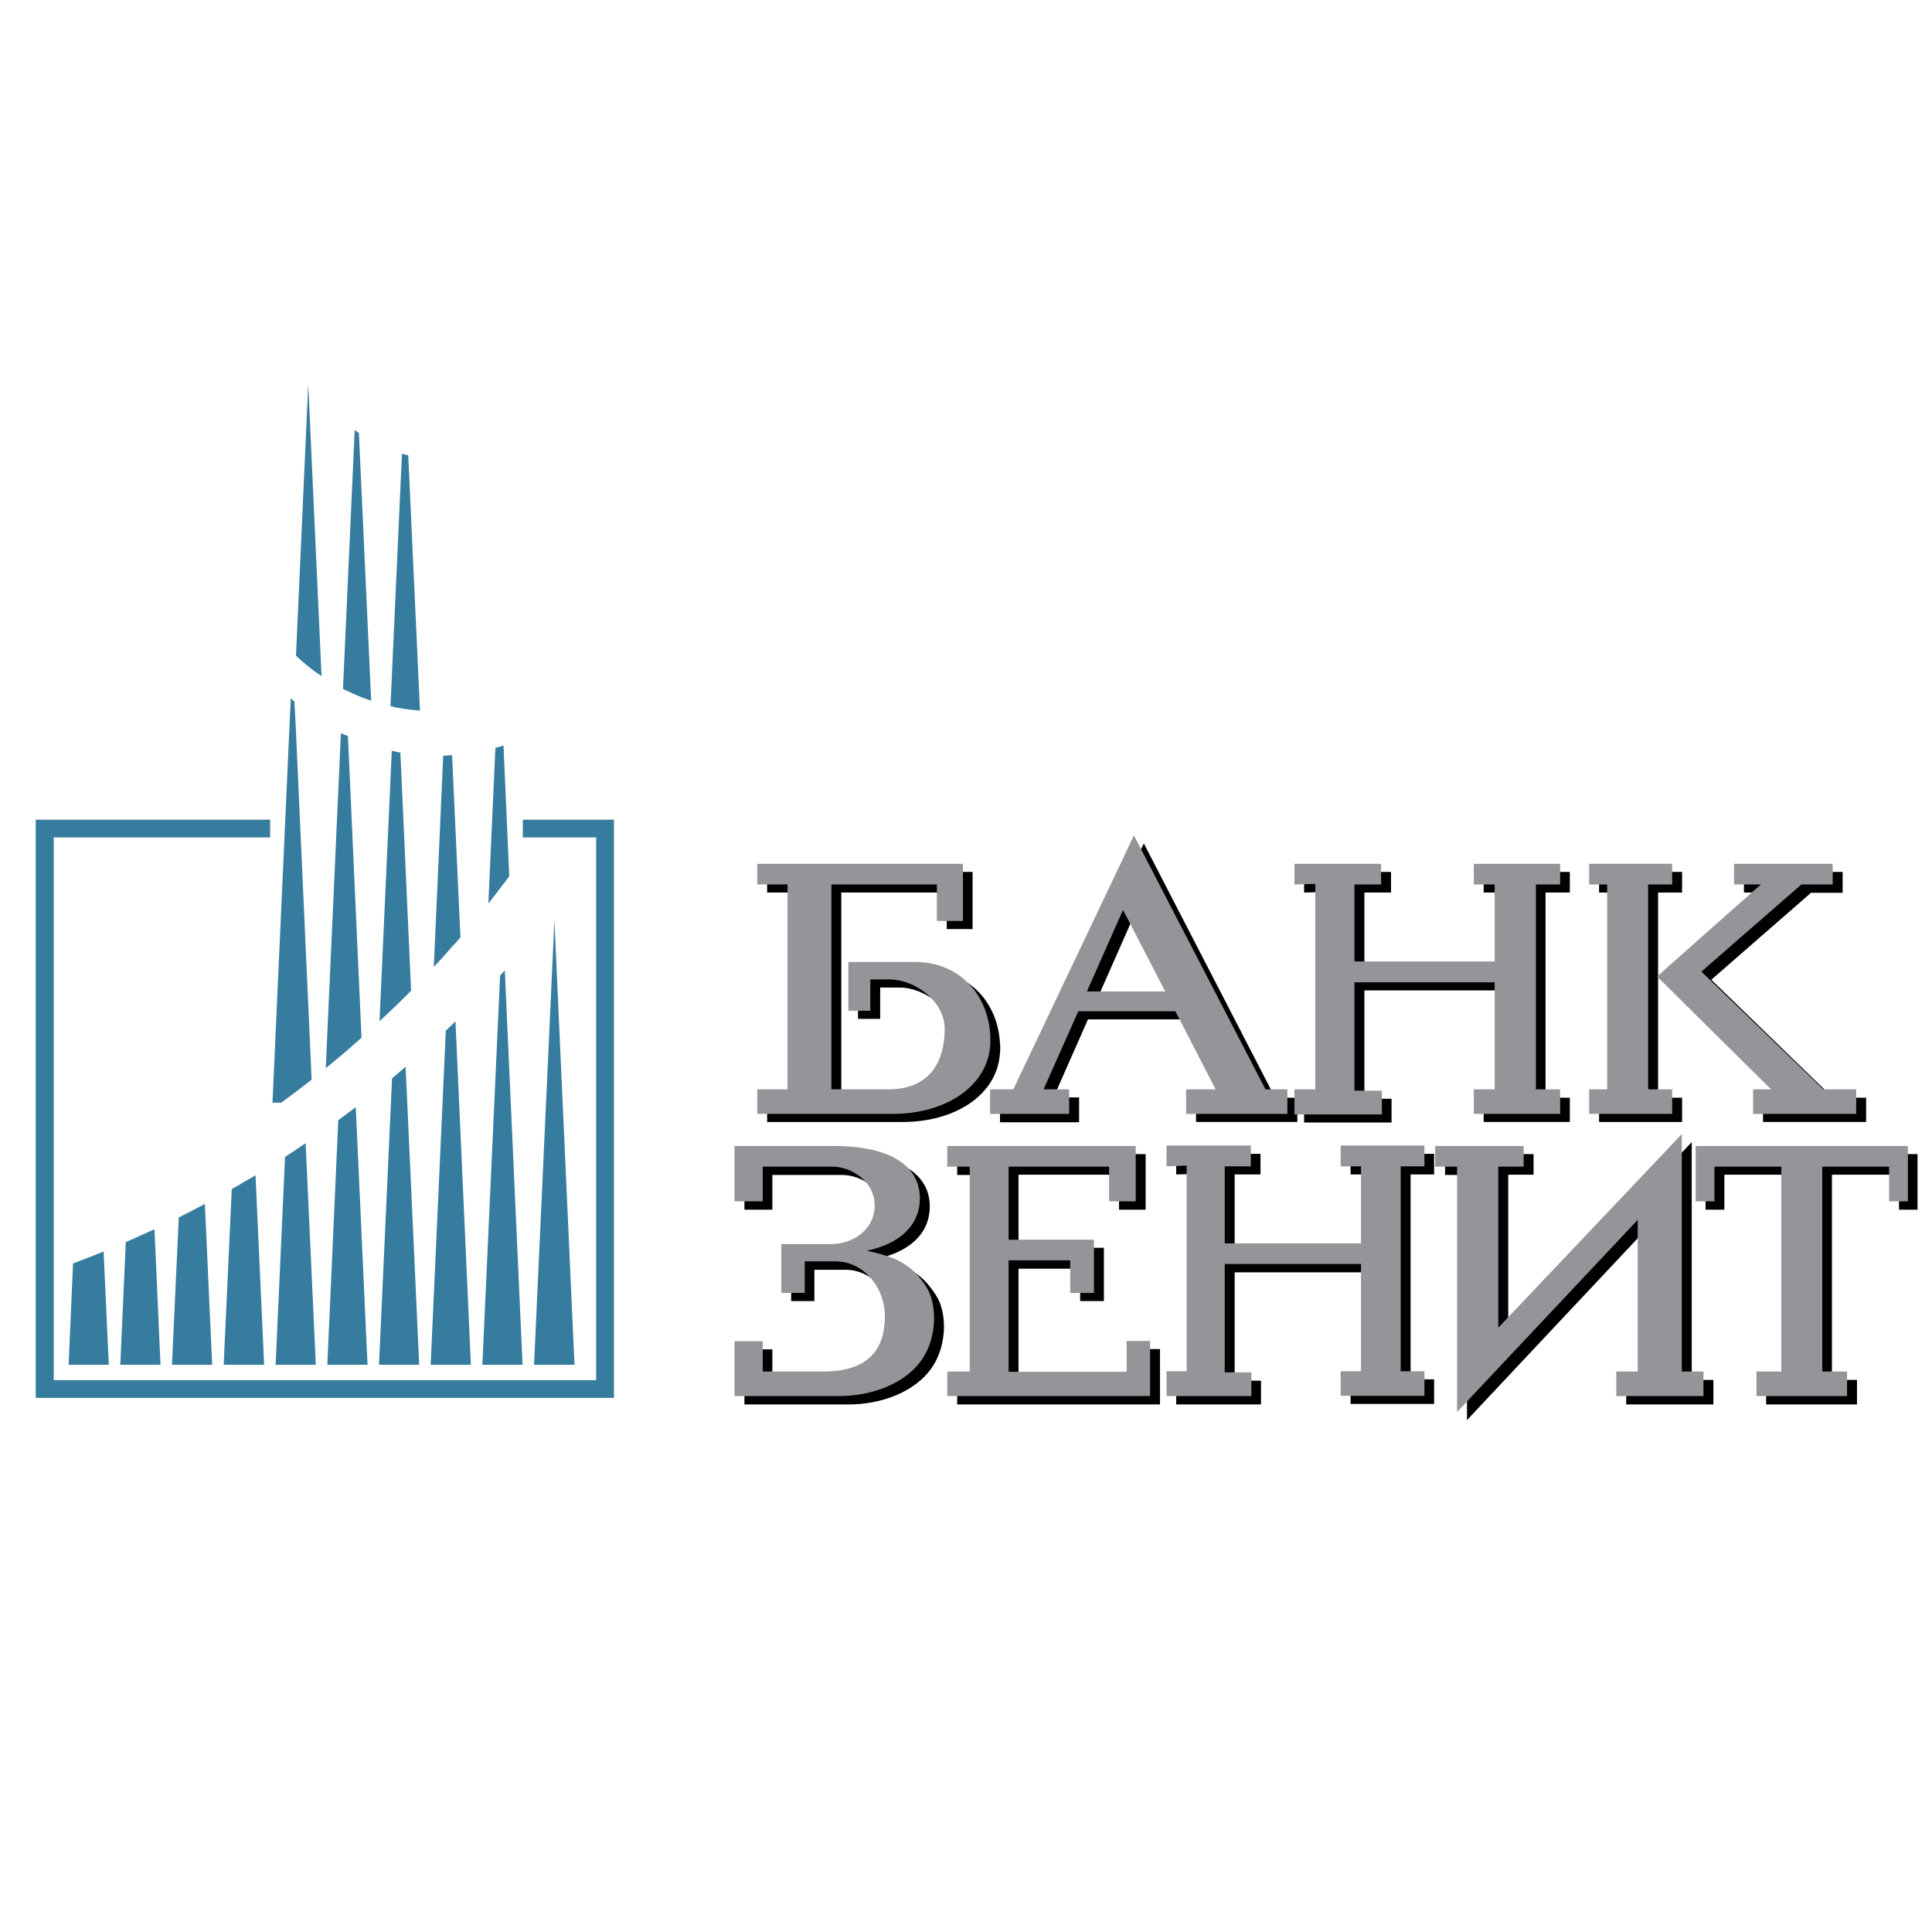 <?xml version="1.0" encoding="utf-8"?>
<!-- Generator: Adobe Illustrator 13.0.0, SVG Export Plug-In . SVG Version: 6.00 Build 14948)  -->
<!DOCTYPE svg PUBLIC "-//W3C//DTD SVG 1.0//EN" "http://www.w3.org/TR/2001/REC-SVG-20010904/DTD/svg10.dtd">
<svg version="1.0" id="Layer_1" xmlns="http://www.w3.org/2000/svg" xmlns:xlink="http://www.w3.org/1999/xlink" x="0px" y="0px"
	 width="192.756px" height="192.756px" viewBox="0 0 192.756 192.756" enable-background="new 0 0 192.756 192.756"
	 xml:space="preserve">
<g>
	<polygon fill-rule="evenodd" clip-rule="evenodd" fill="#FFFFFF" points="0,0 192.756,0 192.756,192.756 0,192.756 0,0 	"/>
	<polygon fill-rule="evenodd" clip-rule="evenodd" points="138.835,109.622 136.127,109.622 136.127,98.814 150.112,98.814 
		150.112,109.52 148.027,109.52 148.027,111.939 156.623,111.939 156.623,109.52 154.199,109.52 154.199,89.049 156.623,89.049 
		156.623,86.991 148.027,86.991 148.027,89.049 150.112,89.049 150.112,96.731 136.127,96.731 136.127,89.049 138.783,89.049 
		138.783,86.991 130.11,86.991 130.11,89.049 132.195,88.997 132.195,109.52 130.11,109.52 130.11,111.992 138.835,111.992 
		138.835,109.622 138.835,109.622 	"/>
	<polygon fill-rule="evenodd" clip-rule="evenodd" points="167.067,97.564 166.312,98.241 167.067,98.997 170.556,102.435 
		177.666,109.491 175.896,109.491 175.896,111.939 186.183,111.939 186.183,109.52 182.875,109.52 170.738,97.746 180.687,89.073 
		183.839,89.073 183.839,86.991 173.993,86.991 173.993,89.049 176.676,89.049 170.556,94.49 167.067,97.564 167.067,97.564 	"/>
	<polygon fill-rule="evenodd" clip-rule="evenodd" points="167.822,111.939 167.822,109.52 167.067,109.52 165.426,109.52 
		165.426,89.049 167.067,89.049 167.822,89.049 167.822,86.991 167.067,86.991 159.54,86.991 159.54,89.049 161.337,89.049 
		161.337,109.52 159.54,109.52 159.54,111.939 167.067,111.939 167.822,111.939 167.822,111.939 	"/>
	<path fill-rule="evenodd" clip-rule="evenodd" d="M99.77,111.967h7.892v-2.476h-2.552l3.437-7.786h4.766h4.923l4.037,7.814h-2.943
		v2.42h10.105v-2.42h-2.214l-13.101-25.369l-0.808,1.667l-11.25,23.701H99.77V111.967L99.77,111.967L99.77,111.967z M113.026,91.601
		l0.285,0.572l3.906,7.579h-3.906h-3.88L113.026,91.601L113.026,91.601L113.026,91.601z"/>
	<polygon fill-rule="evenodd" clip-rule="evenodd" points="180.738,115.145 170.556,115.145 170.165,115.145 170.165,120.691 
		170.556,120.691 172.041,120.691 172.041,117.201 178.708,117.201 178.708,137.672 176.207,137.672 176.207,140.121 
		180.738,140.121 185.271,140.121 185.271,137.672 182.771,137.672 182.771,117.201 189.463,117.201 189.463,120.691 
		191.312,120.691 191.312,115.145 180.738,115.145 180.738,115.145 	"/>
	<polygon fill-rule="evenodd" clip-rule="evenodd" points="134.746,117.175 136.752,117.175 136.752,124.858 123.183,124.858 
		123.183,117.175 125.761,117.175 125.761,115.117 117.35,115.117 117.35,117.175 119.38,117.122 119.38,137.62 117.35,137.62 
		117.35,140.121 125.812,140.121 125.812,137.75 123.183,137.75 123.183,126.941 136.752,126.941 136.752,137.62 134.746,137.62 
		134.746,140.067 143.081,140.067 143.081,137.62 140.736,137.62 140.736,117.175 143.081,117.175 143.081,115.117 134.746,115.117 
		134.746,117.175 134.746,117.175 	"/>
	<path fill-rule="evenodd" clip-rule="evenodd" d="M99.77,105.039c0-0.131,0.025-0.262,0.025-0.391c0-0.183,0-0.339-0.025-0.521
		c-0.209-4.191-3.177-7.318-7.474-7.318l0,0h-6.694v4.845h2.213v-3.125h1.954l0,0c2.449,0,5.496,2.162,5.469,5.052
		c-0.025,2.892-1.275,5.939-5.651,5.939l0,0h-5.651v-20.47h10.521v3.645h2.578v-5.703H76.538v2.058h2.996v20.47h-2.996v2.42h13.543
		l0,0C95.238,111.939,99.509,109.284,99.77,105.039L99.77,105.039L99.77,105.039L99.77,105.039z"/>
	<polygon fill-rule="evenodd" clip-rule="evenodd" points="168.785,137.672 168.785,113.946 167.067,115.769 150.477,133.27 
		150.477,117.201 153.003,117.201 153.003,115.145 144.174,115.145 144.174,117.227 146.361,117.227 146.361,141.683 
		164.358,122.515 164.358,137.672 162.249,137.672 162.249,140.121 167.067,140.121 170.556,140.121 170.946,140.121 
		170.946,137.672 170.556,137.672 168.785,137.672 168.785,137.672 	"/>
	<path fill-rule="evenodd" clip-rule="evenodd" d="M87.451,125.588c3.101-0.626,5.339-2.397,5.313-5.286
		c-0.026-2.865-2.526-5.157-8.594-5.157l0,0h-9.898v5.547h2.788v-3.465h6.953l0,0c1.98,0,4.272,1.512,4.246,3.882
		c-0.027,2.369-2.11,3.854-4.403,3.854l0,0h-4.922v4.845h2.318v-3.125h3.074l0,0c2.814,0,5,2.629,4.923,5.599
		c-0.052,2.995-1.486,5.392-6.148,5.392l0,0H77.06v-3.048h-2.788v5.497H84.69l0,0c3.1,0,6.616-1.174,8.334-3.752
		c1.458-2.161,1.485-5.417,0.364-7.135C91.906,126.916,90.472,126.264,87.451,125.588L87.451,125.588L87.451,125.588L87.451,125.588
		z"/>
	<polygon fill-rule="evenodd" clip-rule="evenodd" points="113.363,137.672 113.312,137.672 101.617,137.672 101.617,126.578 
		107.766,126.578 107.766,129.807 110.135,129.807 110.135,124.492 101.617,124.492 101.617,117.201 111.646,117.201 
		111.646,120.691 113.312,120.691 114.302,120.691 114.302,115.145 113.312,115.145 99.77,115.145 95.499,115.145 95.499,117.227 
		97.737,117.227 97.737,137.672 95.499,137.672 95.499,140.121 99.77,140.121 113.312,140.121 115.734,140.121 115.734,134.599 
		113.363,134.599 113.363,137.672 113.363,137.672 	"/>
	<path fill-rule="evenodd" clip-rule="evenodd" fill="#367C9E" d="M41.015,98.841l-1.068-23.752l0,0
		c-0.051-0.025-0.078-0.025-0.13-0.025c-0.234-0.052-0.494-0.104-0.729-0.156l0,0l-1.224,26.982l0,0
		c0.651-0.6,1.302-1.227,1.953-1.85C40.207,99.647,40.625,99.231,41.015,98.841L41.015,98.841L41.015,98.841L41.015,98.841z"/>
	<path fill-rule="evenodd" clip-rule="evenodd" fill="#367C9E" d="M34.662,111.081c-0.313,0.234-0.6,0.443-0.912,0.677l0,0
		l-1.093,24.403h2.005h2.005l-1.173-25.705l0,0C35.208,110.665,34.947,110.873,34.662,111.081L34.662,111.081L34.662,111.081
		L34.662,111.081z"/>
	<path fill-rule="evenodd" clip-rule="evenodd" fill="#367C9E" d="M41.901,70.896l-1.171-25.471l0,0
		c-0.208-0.053-0.417-0.104-0.626-0.157l0,0l-0.286,6.252l-0.86,18.933l0,0c0.287,0.079,0.573,0.131,0.86,0.183
		C40.495,70.765,41.198,70.843,41.901,70.896L41.901,70.896L41.901,70.896L41.901,70.896z"/>
	<path fill-rule="evenodd" clip-rule="evenodd" fill="#367C9E" d="M36.068,103.528l-1.354-30.08l0,0c-0.028,0-0.052,0-0.052-0.027
		c-0.236-0.077-0.443-0.181-0.651-0.285l0,0l-1.51,33.439l0,0c0.728-0.6,1.458-1.198,2.162-1.798
		C35.13,104.362,35.598,103.946,36.068,103.528L36.068,103.528L36.068,103.528L36.068,103.528z"/>
	<path fill-rule="evenodd" clip-rule="evenodd" fill="#367C9E" d="M41.823,136.161l-1.354-29.742l0,0
		c-0.209,0.184-0.442,0.392-0.651,0.572c-0.234,0.209-0.47,0.391-0.704,0.6l0,0l-1.301,28.57h2.005H41.823L41.823,136.161
		L41.823,136.161z"/>
	<path fill-rule="evenodd" clip-rule="evenodd" fill="#367C9E" d="M46.979,136.161l-1.535-34.248l0,0
		c-0.157,0.131-0.314,0.287-0.471,0.443c-0.156,0.156-0.338,0.312-0.494,0.469l0,0l-1.512,33.336h2.005H46.979L46.979,136.161
		L46.979,136.161z"/>
	<path fill-rule="evenodd" clip-rule="evenodd" fill="#367C9E" d="M50.808,87.407l-0.574-13.021l0,0c-0.025,0-0.077,0-0.104,0.026
		c-0.235,0.079-0.468,0.131-0.704,0.208l0,0l-0.703,15.522l0,0c0.468-0.599,0.938-1.197,1.406-1.824
		C50.367,88.032,50.6,87.719,50.808,87.407L50.808,87.407L50.808,87.407L50.808,87.407z"/>
	<path fill-rule="evenodd" clip-rule="evenodd" fill="#367C9E" d="M52.136,136.161l-1.77-39.326l0,0
		c-0.081,0.078-0.158,0.156-0.236,0.235c-0.079,0.076-0.157,0.18-0.235,0.26l0,0l-1.77,38.831h2.005H52.136L52.136,136.161
		L52.136,136.161z"/>
	<path fill-rule="evenodd" clip-rule="evenodd" fill="#367C9E" d="M45.938,93.527L45.104,75.35l0,0c-0.026,0-0.079,0-0.131,0
		c-0.233,0.025-0.494,0.025-0.755,0.051l0,0l-0.937,21.07l0,0c0.573-0.599,1.145-1.226,1.692-1.877
		C45.287,94.258,45.625,93.892,45.938,93.527L45.938,93.527L45.938,93.527L45.938,93.527z"/>
	<path fill-rule="evenodd" clip-rule="evenodd" fill="#367C9E" d="M37.031,69.905l-1.224-26.694l0,0
		c-0.13-0.104-0.287-0.208-0.418-0.312l0,0l-0.728,16.068l-0.443,9.767l0,0c0.13,0.078,0.287,0.13,0.443,0.208
		C35.417,69.307,36.197,69.646,37.031,69.905L37.031,69.905L37.031,69.905L37.031,69.905z"/>
	<path fill-rule="evenodd" clip-rule="evenodd" fill="#367C9E" d="M12.55,123.921l-0.548,12.24h2.005h2.006l-0.6-13.518l0,0
		c-0.468,0.209-0.937,0.418-1.407,0.626C13.54,123.504,13.044,123.713,12.55,123.921L12.55,123.921L12.55,123.921L12.55,123.921z"/>
	<path fill-rule="evenodd" clip-rule="evenodd" fill="#367C9E" d="M7.288,126.056l-0.442,10.105h2.005h2.005l-0.52-11.303l0,0
		c-0.495,0.208-0.99,0.416-1.485,0.598C8.331,125.666,7.811,125.847,7.288,126.056L7.288,126.056L7.288,126.056L7.288,126.056z"/>
	<path fill-rule="evenodd" clip-rule="evenodd" fill="#367C9E" d="M17.836,121.472l-0.678,14.689h2.006h2.005l-0.73-16.043l0,0
		c-0.416,0.208-0.832,0.442-1.275,0.677C18.722,121.005,18.279,121.237,17.836,121.472L17.836,121.472L17.836,121.472
		L17.836,121.472z"/>
	<polygon fill-rule="evenodd" clip-rule="evenodd" fill="#367C9E" points="57.318,136.161 55.313,91.809 53.282,136.161 
		55.313,136.161 57.318,136.161 57.318,136.161 	"/>
	<path fill-rule="evenodd" clip-rule="evenodd" fill="#367C9E" d="M29.504,114.728c-0.365,0.232-0.729,0.468-1.067,0.703l0,0
		l-0.938,20.73h2.005h2.005l-1.015-22.111l0,0C30.155,114.285,29.843,114.493,29.504,114.728L29.504,114.728L29.504,114.728
		L29.504,114.728z"/>
	<path fill-rule="evenodd" clip-rule="evenodd" fill="#367C9E" d="M30.754,38.341L29.53,65.426l0,0
		c0.808,0.755,1.64,1.433,2.551,2.032l0,0L30.754,38.341L30.754,38.341L30.754,38.341z"/>
	<path fill-rule="evenodd" clip-rule="evenodd" fill="#367C9E" d="M29.504,108.944c0.52-0.416,1.067-0.808,1.588-1.224l0,0
		l-1.588-35.262l-0.131-2.449l0,0c-0.13-0.129-0.234-0.233-0.365-0.337l0,0l-1.822,40.341h0.885l0,0
		C28.542,109.647,29.009,109.311,29.504,108.944L29.504,108.944L29.504,108.944L29.504,108.944z"/>
	<polygon fill-rule="evenodd" clip-rule="evenodd" fill="#367C9E" points="55.313,81.782 52.162,81.782 52.162,83.552 
		55.313,83.552 59.48,83.552 59.48,137.697 55.313,137.697 50.131,137.697 44.973,137.697 39.817,137.697 34.662,137.697 
		29.504,137.697 24.323,137.697 19.165,137.697 14.007,137.697 8.851,137.697 5.362,137.697 5.362,83.552 8.851,83.552 
		14.007,83.552 19.165,83.552 24.323,83.552 26.952,83.552 26.952,81.782 24.323,81.782 19.165,81.782 14.007,81.782 8.851,81.782 
		3.564,81.782 3.564,139.469 8.851,139.469 14.007,139.469 19.165,139.469 24.323,139.469 29.504,139.469 34.662,139.469 
		39.817,139.469 44.973,139.469 50.131,139.469 55.313,139.469 61.252,139.469 61.252,81.782 55.313,81.782 55.313,81.782 	"/>
	<path fill-rule="evenodd" clip-rule="evenodd" fill="#367C9E" d="M23.124,118.633l-0.807,17.528h2.006h2.029l-0.859-18.908l0,0
		c-0.391,0.235-0.78,0.469-1.17,0.678C23.931,118.191,23.515,118.424,23.124,118.633L23.124,118.633L23.124,118.633L23.124,118.633z
		"/>
	<path fill-rule="evenodd" clip-rule="evenodd" fill="#939598" d="M98.781,108.685v2.448h0.024h7.865v-2.448h-2.553l3.464-7.787
		h4.766h4.923l4.011,7.787h-2.942v2.448h10.104v-2.448h-2.188l-13.125-25.34l-0.783,1.667l-11.249,23.673h-2.293H98.781
		L98.781,108.685L98.781,108.685z M112.036,90.793l0.312,0.573l3.907,7.553h-3.907h-3.906L112.036,90.793L112.036,90.793
		L112.036,90.793z"/>
	<path fill-rule="evenodd" clip-rule="evenodd" fill="#939598" d="M98.806,104.205v-0.363v-0.522l0,0
		c-0.234-4.219-3.203-7.344-7.499-7.344l0,0h-6.668v4.87h2.188v-3.125h1.953l0,0c2.448,0,5.522,2.135,5.47,5.026
		c-0.025,2.891-1.25,5.938-5.65,5.938l0,0h-5.652V88.242h10.522v3.645h2.604v-5.702H75.55v2.058h3.021v20.443H75.55v2.448h13.542
		l0,0C94.248,111.133,98.546,108.45,98.806,104.205L98.806,104.205L98.806,104.205L98.806,104.205z"/>
	<polygon fill-rule="evenodd" clip-rule="evenodd" fill="#939598" points="137.871,108.815 135.137,108.815 135.137,98.007 
		149.122,98.007 149.122,108.685 147.039,108.685 147.039,111.133 155.658,111.133 155.658,108.685 153.237,108.685 153.237,88.242 
		155.658,88.242 155.658,86.184 147.039,86.184 147.039,88.242 149.122,88.242 149.122,95.924 135.137,95.924 135.137,88.242 
		137.792,88.242 137.792,86.184 129.147,86.184 129.147,88.242 131.23,88.189 131.23,108.685 129.147,108.685 129.147,111.186 
		137.871,111.186 137.871,108.815 137.871,108.815 	"/>
	<polygon fill-rule="evenodd" clip-rule="evenodd" fill="#939598" points="166.832,111.133 166.832,108.685 166.077,108.685 
		164.435,108.685 164.435,88.242 166.077,88.242 166.832,88.242 166.832,86.184 166.077,86.184 158.55,86.184 158.55,88.242 
		160.348,88.242 160.348,108.685 158.55,108.685 158.55,111.133 166.077,111.133 166.832,111.133 166.832,111.133 	"/>
	<polygon fill-rule="evenodd" clip-rule="evenodd" fill="#939598" points="166.077,96.757 165.321,97.435 166.077,98.163 
		169.566,101.627 176.703,108.685 174.905,108.685 174.905,111.133 185.192,111.133 185.192,108.685 181.912,108.685 
		169.748,96.939 179.724,88.242 182.848,88.242 182.848,86.184 173.005,86.184 173.005,88.242 175.688,88.242 169.566,93.658 
		166.077,96.757 166.077,96.757 	"/>
	<polygon fill-rule="evenodd" clip-rule="evenodd" fill="#939598" points="167.795,136.837 167.795,113.139 166.077,114.96 
		149.485,132.463 149.485,116.395 152.014,116.395 152.014,114.337 143.185,114.337 143.185,116.395 145.371,116.395 
		145.371,140.875 163.394,121.707 163.394,136.837 161.258,136.837 161.258,139.286 166.077,139.286 169.566,139.286 
		169.956,139.286 169.956,136.837 169.566,136.837 167.795,136.837 167.795,136.837 	"/>
	<polygon fill-rule="evenodd" clip-rule="evenodd" fill="#939598" points="179.775,114.337 169.566,114.337 169.177,114.337 
		169.177,119.858 169.566,119.858 171.051,119.858 171.051,116.395 177.718,116.395 177.718,136.837 175.244,136.837 
		175.244,139.286 179.775,139.286 184.281,139.286 184.281,136.837 181.807,136.837 181.807,116.395 188.474,116.395 
		188.474,119.858 190.35,119.858 190.35,114.337 179.775,114.337 179.775,114.337 	"/>
	<path fill-rule="evenodd" clip-rule="evenodd" fill="#939598" d="M86.488,124.78c3.073-0.625,5.313-2.397,5.286-5.286
		c-0.025-2.893-2.5-5.157-8.594-5.157l0,0h-9.896v5.521h2.813v-3.464h6.928l0,0c1.978,0,4.271,1.536,4.244,3.907
		c-0.024,2.342-2.11,3.827-4.4,3.827l0,0h-4.923v4.87h2.344v-3.152h3.073l0,0c2.813,0,4.975,2.633,4.922,5.626
		c-0.053,2.995-1.484,5.364-6.146,5.364l0,0h-6.042v-3.02h-2.813v5.469h10.444l0,0c3.098,0,6.588-1.146,8.307-3.724
		c1.458-2.189,1.485-5.418,0.391-7.163C90.94,126.107,89.482,125.456,86.488,124.78L86.488,124.78L86.488,124.78L86.488,124.78z"/>
	<polygon fill-rule="evenodd" clip-rule="evenodd" fill="#939598" points="133.757,116.367 135.787,116.367 135.787,124.051 
		122.192,124.051 122.192,116.367 124.796,116.367 124.796,114.285 116.386,114.285 116.386,116.367 118.391,116.29 
		118.391,136.812 116.386,136.812 116.386,139.286 124.849,139.286 124.849,136.917 122.192,136.917 122.192,126.107 
		135.787,126.107 135.787,136.812 133.757,136.812 133.757,139.26 142.116,139.26 142.116,136.812 139.746,136.812 139.746,116.367 
		142.116,116.367 142.116,114.285 133.757,114.285 133.757,116.367 133.757,116.367 	"/>
	<polygon fill-rule="evenodd" clip-rule="evenodd" fill="#939598" points="112.399,136.864 112.348,136.864 100.629,136.864 
		100.629,125.743 106.774,125.743 106.774,128.999 109.145,128.999 109.145,123.686 100.629,123.686 100.629,116.395 
		110.655,116.395 110.655,119.858 112.348,119.858 113.312,119.858 113.312,114.337 112.348,114.337 98.806,114.337 94.509,114.337 
		94.509,116.395 96.749,116.395 96.749,136.837 94.509,136.837 94.509,139.286 98.806,139.286 112.348,139.286 114.745,139.286 
		114.745,133.791 112.399,133.791 112.399,136.864 112.399,136.864 	"/>
</g>
</svg>
